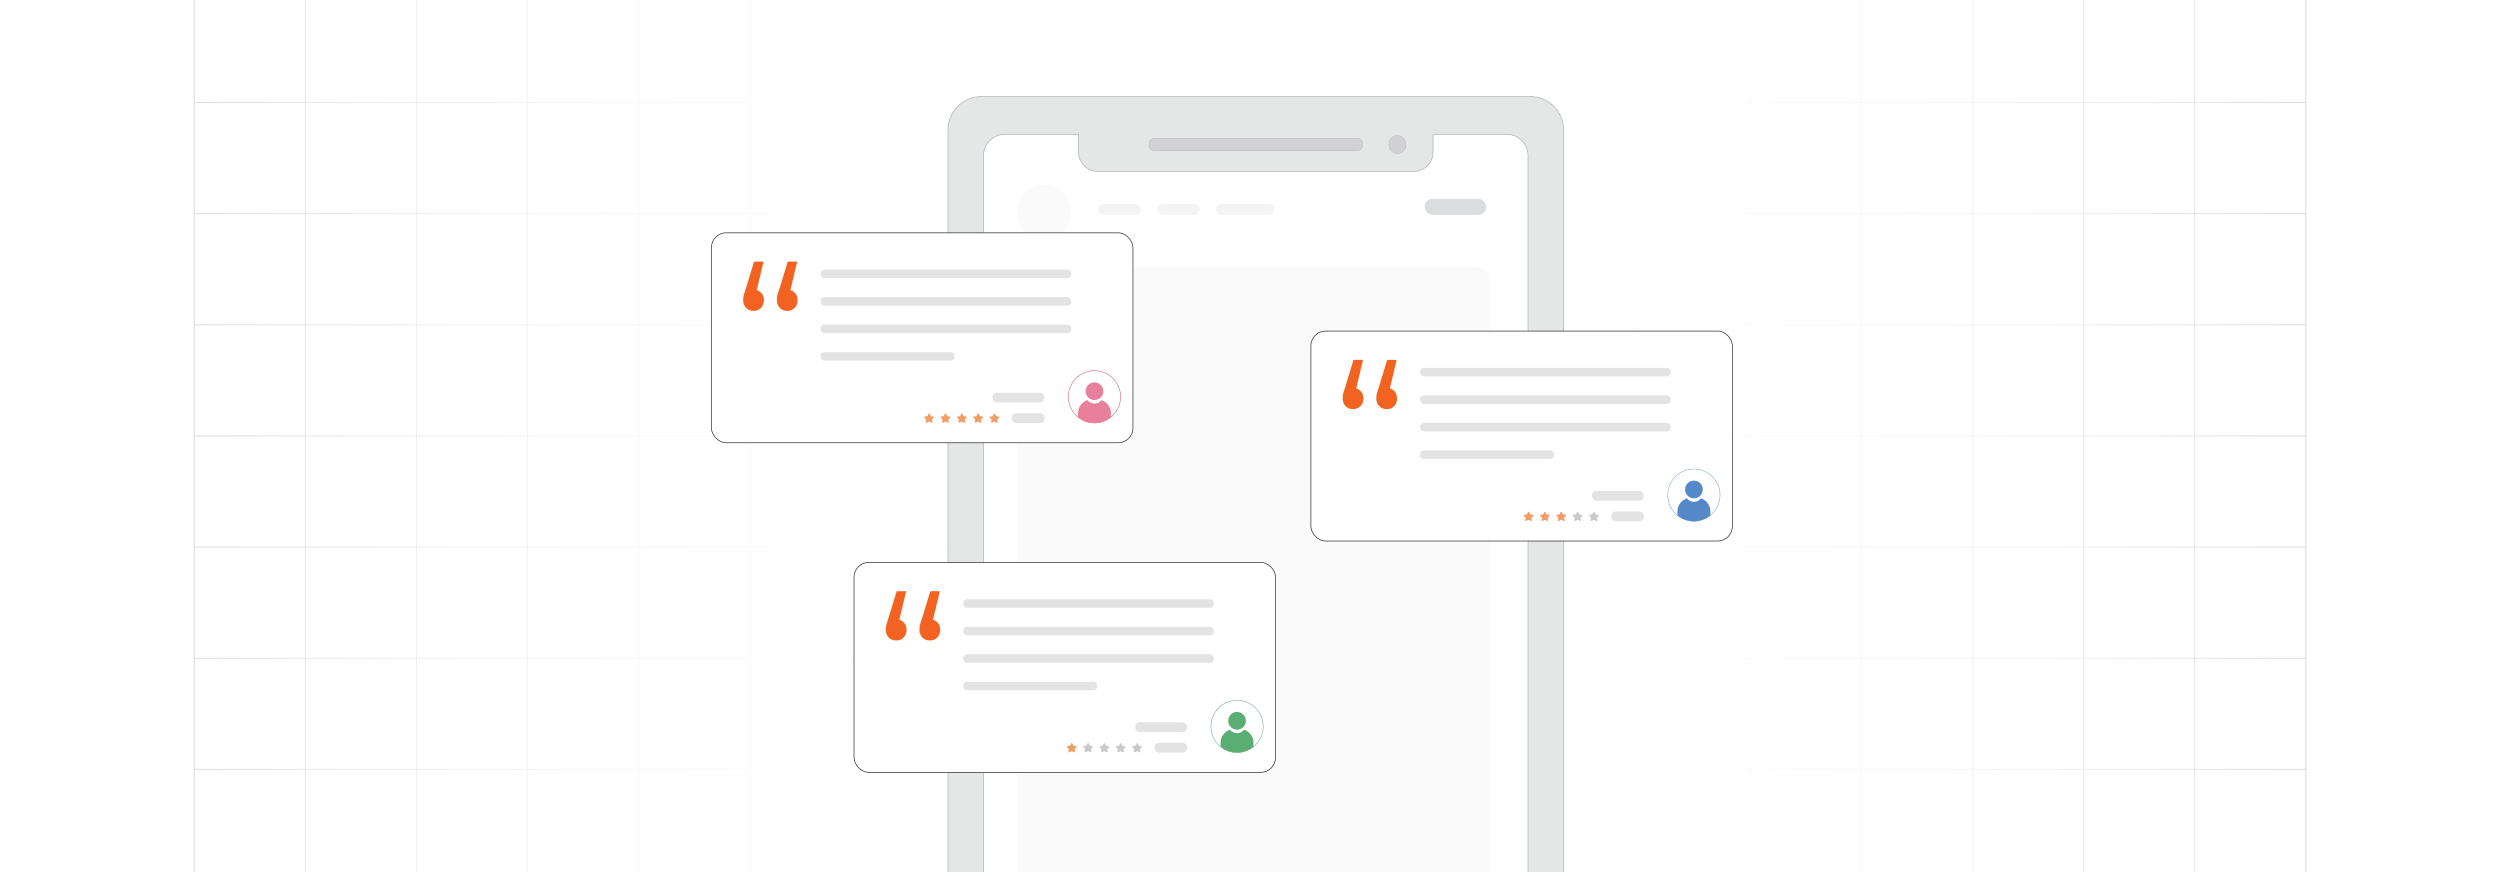 <?xml version="1.0" encoding="UTF-8"?><svg id="Layer_1" xmlns="http://www.w3.org/2000/svg" xmlns:xlink="http://www.w3.org/1999/xlink" viewBox="0 0 860 300"><defs><clipPath id="clippath"><rect y="-.038" width="860" height="300.076" fill="none" stroke-width="0"/></clipPath><clipPath id="clippath-1"><rect y="-.038" width="860" height="300.076" fill="none" stroke-width="0"/></clipPath><clipPath id="clippath-2"><rect y="-.038" width="860" height="300.076" fill="none" stroke-width="0"/></clipPath><linearGradient id="linear-gradient" x1="56.492" y1="150" x2="803.508" y2="150" gradientUnits="userSpaceOnUse"><stop offset="0" stop-color="#fff" stop-opacity="0"/><stop offset=".002" stop-color="#fff" stop-opacity=".01"/><stop offset=".043" stop-color="#fff" stop-opacity=".215"/><stop offset=".085" stop-color="#fff" stop-opacity=".399"/><stop offset=".13" stop-color="#fff" stop-opacity=".56"/><stop offset=".177" stop-color="#fff" stop-opacity=".697"/><stop offset=".226" stop-color="#fff" stop-opacity=".807"/><stop offset=".279" stop-color="#fff" stop-opacity=".893"/><stop offset=".337" stop-color="#fff" stop-opacity=".953"/><stop offset=".404" stop-color="#fff" stop-opacity=".989"/><stop offset=".501" stop-color="#fff"/><stop offset=".606" stop-color="#fff" stop-opacity=".99"/><stop offset=".672" stop-color="#fff" stop-opacity=".956"/><stop offset=".728" stop-color="#fff" stop-opacity=".898"/><stop offset=".778" stop-color="#fff" stop-opacity=".816"/><stop offset=".824" stop-color="#fff" stop-opacity=".71"/><stop offset=".868" stop-color="#fff" stop-opacity=".58"/><stop offset=".909" stop-color="#fff" stop-opacity=".425"/><stop offset=".948" stop-color="#fff" stop-opacity=".246"/><stop offset=".985" stop-color="#fff" stop-opacity=".048"/><stop offset=".993" stop-color="#fff" stop-opacity="0"/></linearGradient><filter id="drop-shadow-1" filterUnits="userSpaceOnUse"><feOffset dx="2" dy="2"/><feGaussianBlur result="blur" stdDeviation="3"/><feFlood flood-color="#333" flood-opacity=".06"/><feComposite in2="blur" operator="in"/><feComposite in="SourceGraphic"/></filter></defs><rect y="0" width="860" height="300" rx="5" ry="5" fill="#fff" stroke-width="0"/><g clip-path="url(#clippath)"><rect y="0" width="860" height="300" rx="5" ry="5" fill="#fff" stroke-width="0"/><g clip-path="url(#clippath-1)"><rect y="0" width="860" height="300" rx="5" ry="5" fill="#fff" stroke-width="0"/><g clip-path="url(#clippath-2)"><rect y="-.038" width="860" height="300" rx="5" ry="5" fill="#fff" stroke-width="0"/><rect x="66.787" y="-2.966" width="726.419" height="305.872" fill="none" stroke="#dadbdc" stroke-miterlimit="10" stroke-width=".353"/><polyline points="66.791 264.672 105.02 264.672 143.248 264.672 143.265 264.672 181.493 264.672 219.705 264.672 219.721 264.672 257.95 264.672 296.178 264.672 296.195 264.672 334.423 264.672 372.651 264.672 410.896 264.672 449.108 264.672 487.337 264.672 487.353 264.672 525.581 264.672 563.81 264.672 563.826 264.672 602.054 264.672 640.267 264.672 640.283 264.672 678.511 264.672 716.74 264.672 754.968 264.672 754.984 264.672 793.213 264.672" fill="none" stroke="#dadbdc" stroke-miterlimit="10" stroke-width=".353"/><polyline points="66.791 226.428 105.02 226.428 143.248 226.428 143.265 226.428 181.493 226.428 219.705 226.428 219.721 226.428 257.95 226.428 296.178 226.428 296.195 226.428 334.423 226.428 372.651 226.428 410.896 226.428 449.108 226.428 487.337 226.428 487.353 226.428 525.581 226.428 563.81 226.428 563.826 226.428 602.054 226.428 640.267 226.428 640.283 226.428 678.511 226.428 716.74 226.428 754.968 226.428 754.984 226.428 793.213 226.428" fill="none" stroke="#dadbdc" stroke-miterlimit="10" stroke-width=".353"/><polyline points="66.791 188.199 105.02 188.199 143.248 188.199 143.265 188.199 181.493 188.199 219.705 188.199 219.721 188.199 257.95 188.199 296.178 188.199 296.195 188.199 334.423 188.199 372.651 188.199 410.896 188.199 449.108 188.199 487.337 188.199 487.353 188.199 525.581 188.199 563.81 188.199 563.826 188.199 602.054 188.199 640.267 188.199 640.283 188.199 678.511 188.199 716.74 188.199 754.968 188.199 754.984 188.199 793.213 188.199" fill="none" stroke="#dadbdc" stroke-miterlimit="10" stroke-width=".353"/><polyline points="66.791 149.954 105.02 149.954 143.248 149.954 143.265 149.954 181.493 149.954 219.705 149.954 219.721 149.954 257.95 149.954 296.178 149.954 296.195 149.954 334.423 149.954 372.651 149.954 410.896 149.954 449.108 149.954 487.337 149.954 487.353 149.954 525.581 149.954 563.81 149.954 563.826 149.954 602.054 149.954 640.267 149.954 640.283 149.954 678.511 149.954 716.74 149.954 754.968 149.954 754.984 149.954 793.213 149.954" fill="none" stroke="#dadbdc" stroke-miterlimit="10" stroke-width=".353"/><polyline points="66.791 111.726 105.02 111.726 143.248 111.726 143.265 111.726 181.493 111.726 219.705 111.726 219.721 111.726 257.95 111.726 296.178 111.726 296.195 111.726 334.423 111.726 372.651 111.726 410.896 111.726 449.108 111.726 487.337 111.726 487.353 111.726 525.581 111.726 563.81 111.726 563.826 111.726 602.054 111.726 640.267 111.726 640.283 111.726 678.511 111.726 716.74 111.726 754.968 111.726 754.984 111.726 793.213 111.726" fill="none" stroke="#dadbdc" stroke-miterlimit="10" stroke-width=".353"/><polyline points="66.791 73.498 105.02 73.498 143.248 73.498 143.265 73.498 181.493 73.498 219.705 73.498 219.721 73.498 257.95 73.498 296.178 73.498 296.195 73.498 334.423 73.498 372.651 73.498 410.896 73.498 449.108 73.498 487.337 73.498 487.353 73.498 525.581 73.498 563.81 73.498 563.826 73.498 602.054 73.498 640.267 73.498 640.283 73.498 678.511 73.498 716.74 73.498 754.968 73.498 754.984 73.498 793.213 73.498" fill="none" stroke="#dadbdc" stroke-miterlimit="10" stroke-width=".353"/><polyline points="66.791 35.269 105.02 35.269 143.248 35.269 143.265 35.269 181.493 35.269 219.705 35.269 219.721 35.269 257.95 35.269 296.178 35.269 296.195 35.269 334.423 35.269 372.651 35.269 410.896 35.269 449.108 35.269 487.337 35.269 487.353 35.269 525.581 35.269 563.81 35.269 563.826 35.269 602.054 35.269 640.267 35.269 640.283 35.269 678.511 35.269 716.74 35.269 754.968 35.269 754.984 35.269 793.213 35.269" fill="none" stroke="#dadbdc" stroke-miterlimit="10" stroke-width=".353"/><polyline points="754.966 -2.982 754.966 -2.966 754.966 35.273 754.966 73.498 754.966 111.722 754.966 111.738 754.966 149.947 754.966 188.202 754.966 226.427 754.966 264.666 754.966 302.906" fill="none" stroke="#dadbdc" stroke-miterlimit="10" stroke-width=".353"/><polyline points="716.742 -2.982 716.742 -2.966 716.742 35.273 716.742 73.498 716.742 111.722 716.742 111.738 716.742 149.947 716.742 188.202 716.742 226.427 716.742 264.666 716.742 302.906" fill="none" stroke="#dadbdc" stroke-miterlimit="10" stroke-width=".353"/><polyline points="678.517 -2.982 678.517 -2.966 678.517 35.273 678.517 73.498 678.517 111.722 678.517 111.738 678.517 149.947 678.517 188.202 678.517 226.427 678.517 264.666 678.517 302.906" fill="none" stroke="#dadbdc" stroke-miterlimit="10" stroke-width=".353"/><polyline points="640.262 -2.982 640.262 -2.966 640.262 35.273 640.262 73.498 640.262 111.722 640.262 111.738 640.262 149.947 640.262 188.202 640.262 226.427 640.262 264.666 640.262 302.906" fill="none" stroke="#dadbdc" stroke-miterlimit="10" stroke-width=".353"/><polyline points="602.053 -2.982 602.053 -2.966 602.053 35.273 602.053 73.498 602.053 111.722 602.053 111.738 602.053 149.947 602.053 188.202 602.053 226.427 602.053 264.666 602.053 302.906" fill="none" stroke="#dadbdc" stroke-miterlimit="10" stroke-width=".353"/><polyline points="563.813 -2.982 563.813 -2.966 563.813 35.273 563.813 73.498 563.813 111.722 563.813 111.738 563.813 149.947 563.813 188.202 563.813 226.427 563.813 264.666 563.813 302.906" fill="none" stroke="#dadbdc" stroke-miterlimit="10" stroke-width=".353"/><polyline points="525.588 -2.982 525.588 -2.966 525.588 35.273 525.588 73.498 525.588 111.722 525.588 111.738 525.588 149.947 525.588 188.202 525.588 226.427 525.588 264.666 525.588 302.906" fill="none" stroke="#dadbdc" stroke-miterlimit="10" stroke-width=".353"/><polyline points="487.334 -2.982 487.334 -2.966 487.334 35.273 487.334 73.498 487.334 111.722 487.334 111.738 487.334 149.947 487.334 188.202 487.334 226.427 487.334 264.666 487.334 302.906" fill="none" stroke="#dadbdc" stroke-miterlimit="10" stroke-width=".353"/><polyline points="449.109 -2.982 449.109 -2.966 449.109 35.273 449.109 73.498 449.109 111.722 449.109 111.738 449.109 149.947 449.109 188.202 449.109 226.427 449.109 264.666 449.109 302.906" fill="none" stroke="#dadbdc" stroke-miterlimit="10" stroke-width=".353"/><polyline points="410.899 -2.982 410.899 -2.966 410.899 35.273 410.899 73.498 410.899 111.722 410.899 111.738 410.899 149.947 410.899 188.202 410.899 226.427 410.899 264.666 410.899 302.906" fill="none" stroke="#dadbdc" stroke-miterlimit="10" stroke-width=".353"/><polyline points="372.645 -2.982 372.645 -2.966 372.645 35.273 372.645 73.498 372.645 111.722 372.645 111.738 372.645 149.947 372.645 188.202 372.645 226.427 372.645 264.666 372.645 302.906" fill="none" stroke="#dadbdc" stroke-miterlimit="10" stroke-width=".353"/><polyline points="334.42 -2.982 334.42 -2.966 334.42 35.273 334.42 73.498 334.42 111.722 334.42 111.738 334.42 149.947 334.42 188.202 334.42 226.427 334.42 264.666 334.42 302.906" fill="none" stroke="#dadbdc" stroke-miterlimit="10" stroke-width=".353"/><polyline points="296.18 -2.982 296.18 -2.966 296.18 35.273 296.18 73.498 296.18 111.722 296.18 111.738 296.18 149.947 296.18 188.202 296.18 226.427 296.18 264.666 296.18 302.906" fill="none" stroke="#dadbdc" stroke-miterlimit="10" stroke-width=".353"/><polyline points="257.956 -2.982 257.956 -2.966 257.956 35.273 257.956 73.498 257.956 111.722 257.956 111.738 257.956 149.947 257.956 188.202 257.956 226.427 257.956 264.666 257.956 302.906" fill="none" stroke="#dadbdc" stroke-miterlimit="10" stroke-width=".353"/><polyline points="219.701 -2.982 219.701 -2.966 219.701 35.273 219.701 73.498 219.701 111.722 219.701 111.738 219.701 149.947 219.701 188.202 219.701 226.427 219.701 264.666 219.701 302.906" fill="none" stroke="#dadbdc" stroke-miterlimit="10" stroke-width=".353"/><polyline points="181.491 -2.982 181.491 -2.966 181.491 35.273 181.491 73.498 181.491 111.722 181.491 111.738 181.491 149.947 181.491 188.202 181.491 226.427 181.491 264.666 181.491 302.906" fill="none" stroke="#dadbdc" stroke-miterlimit="10" stroke-width=".353"/><polyline points="143.252 -2.982 143.252 -2.966 143.252 35.273 143.252 73.498 143.252 111.722 143.252 111.738 143.252 149.947 143.252 188.202 143.252 226.427 143.252 264.666 143.252 302.906" fill="none" stroke="#dadbdc" stroke-miterlimit="10" stroke-width=".353"/><polyline points="105.027 -2.982 105.027 -2.966 105.027 35.273 105.027 73.498 105.027 111.722 105.027 111.738 105.027 149.947 105.027 188.202 105.027 226.427 105.027 264.666 105.027 302.906" fill="none" stroke="#dadbdc" stroke-miterlimit="10" stroke-width=".353"/><rect x="56.492" y="-2.785" width="747.016" height="305.57" fill="url(#linear-gradient)" stroke-width="0"/></g></g><g filter="url(#drop-shadow-1)" opacity=".46"><rect x="333.723" y="40.23" width="189.884" height="385.352" fill="#fff" stroke-width="0"/><path d="M478.709,44.672c-1.571,0-2.863,1.358-2.863,3.036s1.292,3.036,2.863,3.036c1.585,0,2.877-1.358,2.877-3.036s-1.292-3.036-2.877-3.036ZM464.725,45.631h-69.464c-1.105,0-2.011.906-2.011,2.011v.133c0,1.105.906,2.011,2.011,2.011h69.464c1.105,0,2.011-.906,2.011-2.011v-.133c0-1.105-.906-2.011-2.011-2.011Z" fill="#58595b" opacity=".51" stroke-width="0"/><rect x="393.25" y="45.631" width="73.486" height="4.155" rx="2.011" ry="2.011" fill="#58595b" opacity=".51" stroke-width="0"/><path d="M481.585,47.708c0,1.678-1.292,3.036-2.877,3.036-1.571,0-2.863-1.358-2.863-3.036s1.292-3.036,2.863-3.036c1.585,0,2.877,1.358,2.877,3.036Z" fill="#58595b" opacity=".51" stroke-width="0"/><path d="M524.347,31.208h-188.708c-6.366,0-11.533,5.167-11.533,11.533v376.79c0,6.366,5.167,11.533,11.533,11.533h188.708c6.379,0,11.546-5.167,11.546-11.533V42.741c0-6.366-5.167-11.533-11.546-11.533ZM523.642,410.741c0,4.049-3.276,7.325-7.325,7.325h-172.647c-4.035,0-7.325-3.276-7.325-7.325V51.53c0-4.048,3.289-7.325,7.325-7.325h25.343v6.086c0,3.689,2.996,6.685,6.685,6.685h108.59c3.689,0,6.685-2.996,6.685-6.685v-6.086h25.343c4.048,0,7.325,3.276,7.325,7.325v359.211ZM481.585,47.708c0,1.678-1.292,3.036-2.877,3.036-1.571,0-2.863-1.358-2.863-3.036s1.292-3.036,2.863-3.036c1.585,0,2.877,1.358,2.877,3.036ZM466.736,47.642v.133c0,1.105-.906,2.011-2.011,2.011h-69.464c-1.105,0-2.011-.906-2.011-2.011v-.133c0-1.105.906-2.011,2.011-2.011h69.464c1.105,0,2.011.906,2.011,2.011Z" fill="#c6c8c9" stroke="#58595b" stroke-miterlimit="10" stroke-width=".25"/><rect x="393.25" y="45.631" width="73.486" height="4.155" rx="2.011" ry="2.011" fill="#58595b" opacity=".51" stroke-width="0"/><path d="M481.585,47.708c0,1.678-1.292,3.036-2.877,3.036-1.571,0-2.863-1.358-2.863-3.036s1.292-3.036,2.863-3.036c1.585,0,2.877,1.358,2.877,3.036Z" fill="#58595b" opacity=".51" stroke-width="0"/><rect x="393.25" y="45.631" width="73.486" height="4.155" rx="2.011" ry="2.011" fill="#9c9ea1" stroke-width="0"/><path d="M481.585,47.708c0,1.678-1.292,3.036-2.877,3.036-1.571,0-2.863-1.358-2.863-3.036s1.292-3.036,2.863-3.036c1.585,0,2.877,1.358,2.877,3.036Z" fill="#9c9ea1" stroke-width="0"/><rect x="347.763" y="89.915" width="162.779" height="280.194" rx="4.84" ry="4.84" fill="#f4f4f4" stroke-width="0"/><path d="M366.524,70.97c0,2.941-1.353,5.565-3.469,7.283-1.613,1.313-3.67,2.099-5.911,2.099s-4.298-.786-5.911-2.099c-2.116-1.718-3.469-4.342-3.469-7.283,0-5.18,4.2-9.38,9.38-9.38s9.38,4.2,9.38,9.38Z" fill="#f4f4f4" stroke-width="0"/><rect x="375.742" y="68.156" width="14.702" height="3.754" rx="1.877" ry="1.877" fill="#e6e7e7" stroke-width="0"/><rect x="396.04" y="68.156" width="14.702" height="3.754" rx="1.877" ry="1.877" fill="#e6e7e7" stroke-width="0"/><rect x="416.23" y="68.156" width="20.126" height="3.754" rx="1.877" ry="1.877" fill="#e6e7e7" stroke-width="0"/><rect x="488.112" y="66.385" width="21.137" height="5.525" rx="2.763" ry="2.763" fill="#b1b3b5" stroke-width="0"/></g><rect x="244.733" y="80.091" width="144.996" height="72.216" rx="5.078" ry="5.078" fill="#fff" stroke="#333" stroke-miterlimit="10" stroke-width=".25"/><path d="M262.665,89.989l-2.997,12.6-.545-2.929c1.089,0,1.975.33,2.656.987.681.659,1.022,1.533,1.022,2.622,0,1.09-.341,1.975-1.022,2.657-.68.68-1.521,1.021-2.52,1.021-1.089,0-1.964-.351-2.621-1.056-.659-.704-.988-1.577-.988-2.622,0-.408.022-.771.068-1.089.045-.317.137-.704.272-1.158.137-.453.317-.998.545-1.635l2.861-9.399h3.269ZM274.244,89.989l-2.997,12.6-.545-2.929c1.09,0,1.975.33,2.657.987.68.659,1.021,1.533,1.021,2.622,0,1.09-.341,1.975-1.021,2.657-.681.68-1.522,1.021-2.52,1.021-1.09,0-1.965-.351-2.622-1.056-.659-.704-.987-1.577-.987-2.622,0-.408.022-.771.068-1.089.045-.317.137-.704.272-1.158.137-.453.318-.998.545-1.635l2.86-9.399h3.27Z" fill="#f26322" stroke-width="0"/><rect x="282.286" y="102.208" width="86.226" height="2.945" rx="1.337" ry="1.337" fill="#e3e3e3" stroke-width="0"/><rect x="282.286" y="92.744" width="86.226" height="2.945" rx="1.337" ry="1.337" fill="#e3e3e3" stroke-width="0"/><rect x="282.286" y="111.672" width="86.226" height="2.945" rx="1.337" ry="1.337" fill="#e3e3e3" stroke-width="0"/><rect x="282.286" y="121.136" width="46.101" height="2.945" rx="1.265" ry="1.265" fill="#e3e3e3" stroke-width="0"/><path d="M385.486,136.514c0,2.819-1.297,5.334-3.325,6.981-1.546,1.258-3.518,2.012-5.666,2.012s-4.12-.754-5.666-2.012c-2.029-1.647-3.325-4.162-3.325-6.981,0-4.965,4.026-8.991,8.991-8.991s8.991,4.026,8.991,8.991Z" fill="#fff" stroke="#be272d" stroke-miterlimit="10" stroke-width=".138"/><circle cx="376.495" cy="134.574" r="3.044" fill="#e8809c" stroke-width="0"/><path d="M382.161,142.152v1.343c-1.546,1.258-3.518,2.012-5.666,2.012s-4.12-.754-5.666-2.012v-1.343c0-2.102,1.359-3.888,3.246-4.525.556.728,1.433,1.198,2.419,1.198s1.865-.469,2.421-1.198c1.887.638,3.245,2.423,3.245,4.525Z" fill="#e8809c" stroke-width="0"/><rect x="341.442" y="135.091" width="17.83" height="3.359" rx="1.478" ry="1.478" transform="translate(700.713 273.541) rotate(-180)" fill="#e3e3e3" stroke-width="0"/><rect x="348.084" y="142.148" width="11.188" height="3.359" rx="1.424" ry="1.424" transform="translate(707.356 287.655) rotate(-180)" fill="#e3e3e3" stroke-width="0"/><path d="M319.792,142.318l.385.756c.032.062.087.104.15.113l.805.113c.175.025.24.273.105.4l-.541.51c-.057.053-.083.138-.068.219l.133.75c.032.182-.132.328-.281.252l-.78-.397c-.053-.027-.114-.027-.166,0l-.78.397c-.15.076-.314-.07-.281-.252l.133-.75c.015-.082-.012-.166-.068-.219l-.541-.51c-.135-.128-.07-.376.105-.4l.805-.113c.063-.009.119-.051.15-.113l.385-.756c.078-.152.273-.152.35,0Z" fill="#f19d66" stroke-width="0"/><path d="M325.411,142.318l.385.756c.032.062.087.104.15.113l.805.113c.175.025.24.273.105.4l-.541.51c-.057.053-.083.138-.068.219l.133.75c.032.182-.132.328-.281.252l-.78-.397c-.053-.027-.114-.027-.166,0l-.78.397c-.15.076-.314-.07-.281-.252l.133-.75c.015-.082-.012-.166-.068-.219l-.541-.51c-.135-.128-.07-.376.105-.4l.805-.113c.063-.009.119-.051.15-.113l.385-.756c.078-.152.273-.152.35,0Z" fill="#f19d66" stroke-width="0"/><path d="M331.031,142.318l.385.756c.032.062.087.104.15.113l.805.113c.175.025.24.273.105.4l-.541.51c-.057.053-.083.138-.068.219l.133.75c.032.182-.132.328-.281.252l-.78-.397c-.053-.027-.114-.027-.166,0l-.78.397c-.15.076-.314-.07-.281-.252l.133-.75c.015-.082-.012-.166-.068-.219l-.541-.51c-.135-.128-.07-.376.105-.4l.805-.113c.063-.009.119-.051.15-.113l.385-.756c.078-.152.273-.152.35,0Z" fill="#f19d66" stroke-width="0"/><path d="M336.65,142.318l.385.756c.032.062.087.104.15.113l.805.113c.175.025.24.273.105.4l-.541.51c-.057.053-.083.138-.068.219l.133.75c.032.182-.132.328-.281.252l-.78-.397c-.053-.027-.114-.027-.166,0l-.78.397c-.15.076-.314-.07-.281-.252l.133-.75c.015-.082-.012-.166-.068-.219l-.541-.51c-.135-.128-.07-.376.105-.4l.805-.113c.063-.009.119-.051.15-.113l.385-.756c.078-.152.273-.152.35,0Z" fill="#f19d66" stroke-width="0"/><path d="M342.269,142.318l.385.756c.032.062.087.104.15.113l.805.113c.175.025.24.273.105.4l-.541.51c-.057.053-.083.138-.068.219l.133.75c.032.182-.132.328-.281.252l-.78-.397c-.053-.027-.114-.027-.166,0l-.78.397c-.15.076-.314-.07-.281-.252l.133-.75c.015-.082-.012-.166-.068-.219l-.541-.51c-.135-.128-.07-.376.105-.4l.805-.113c.063-.009.119-.051.15-.113l.385-.756c.078-.152.273-.152.35,0Z" fill="#f19d66" stroke-width="0"/><rect x="450.947" y="113.892" width="144.996" height="72.216" rx="5.078" ry="5.078" fill="#fff" stroke="#333" stroke-miterlimit="10" stroke-width=".25"/><path d="M468.879,123.79l-2.997,12.6-.545-2.929c1.089,0,1.975.33,2.656.987.681.659,1.022,1.533,1.022,2.622,0,1.09-.341,1.975-1.022,2.657-.68.68-1.521,1.021-2.52,1.021-1.089,0-1.964-.351-2.621-1.056-.659-.704-.988-1.577-.988-2.622,0-.408.022-.771.068-1.089.045-.317.137-.704.272-1.158.137-.453.317-.998.545-1.635l2.861-9.399h3.269ZM480.458,123.79l-2.997,12.6-.545-2.929c1.09,0,1.975.33,2.657.987.68.659,1.021,1.533,1.021,2.622,0,1.09-.341,1.975-1.021,2.657-.681.68-1.522,1.021-2.52,1.021-1.09,0-1.965-.351-2.622-1.056-.659-.704-.987-1.577-.987-2.622,0-.408.022-.771.068-1.089.045-.317.137-.704.272-1.158.137-.453.318-.998.545-1.635l2.86-9.399h3.27Z" fill="#f26322" stroke-width="0"/><rect x="488.5" y="136.009" width="86.226" height="2.945" rx="1.337" ry="1.337" fill="#e3e3e3" stroke-width="0"/><rect x="488.5" y="126.545" width="86.226" height="2.945" rx="1.337" ry="1.337" fill="#e3e3e3" stroke-width="0"/><rect x="488.5" y="145.473" width="86.226" height="2.945" rx="1.337" ry="1.337" fill="#e3e3e3" stroke-width="0"/><rect x="488.5" y="154.936" width="46.101" height="2.945" rx="1.265" ry="1.265" fill="#e3e3e3" stroke-width="0"/><path d="M591.7,170.315c0,2.819-1.297,5.334-3.325,6.981-1.546,1.258-3.518,2.012-5.666,2.012s-4.12-.754-5.666-2.012c-2.029-1.647-3.325-4.162-3.325-6.981,0-4.965,4.026-8.991,8.991-8.991s8.991,4.026,8.991,8.991Z" fill="#fff" stroke="#5488c6" stroke-miterlimit="10" stroke-width=".138"/><circle cx="582.709" cy="168.374" r="3.044" fill="#5488c6" stroke-width="0"/><path d="M588.375,175.953v1.343c-1.546,1.258-3.518,2.012-5.666,2.012s-4.12-.754-5.666-2.012v-1.343c0-2.102,1.359-3.888,3.246-4.525.556.728,1.433,1.198,2.419,1.198s1.865-.469,2.421-1.198c1.887.638,3.245,2.423,3.245,4.525Z" fill="#5488c6" stroke-width="0"/><rect x="547.656" y="168.892" width="17.83" height="3.359" rx="1.478" ry="1.478" transform="translate(1113.141 341.142) rotate(-180)" fill="#e3e3e3" stroke-width="0"/><rect x="554.298" y="175.948" width="11.188" height="3.359" rx="1.424" ry="1.424" transform="translate(1119.783 355.256) rotate(-180)" fill="#e3e3e3" stroke-width="0"/><path d="M526.006,176.118l.385.756c.032.062.087.104.15.113l.805.113c.175.025.24.273.105.4l-.541.51c-.057.053-.083.138-.068.219l.133.75c.032.182-.132.328-.281.252l-.78-.397c-.053-.027-.114-.027-.166,0l-.78.397c-.15.076-.314-.07-.281-.252l.133-.75c.015-.082-.012-.166-.068-.219l-.541-.51c-.135-.128-.07-.376.105-.4l.805-.113c.063-.009.119-.051.15-.113l.385-.756c.078-.152.273-.152.35,0Z" fill="#f19d66" stroke-width="0"/><path d="M531.625,176.118l.385.756c.032.062.087.104.15.113l.805.113c.175.025.24.273.105.4l-.541.51c-.057.053-.083.138-.068.219l.133.75c.032.182-.132.328-.281.252l-.78-.397c-.053-.027-.114-.027-.166,0l-.78.397c-.15.076-.314-.07-.281-.252l.133-.75c.015-.082-.012-.166-.068-.219l-.541-.51c-.135-.128-.07-.376.105-.4l.805-.113c.063-.009.119-.051.15-.113l.385-.756c.078-.152.273-.152.35,0Z" fill="#f19d66" stroke-width="0"/><path d="M537.245,176.118l.385.756c.032.062.087.104.15.113l.805.113c.175.025.24.273.105.4l-.541.51c-.057.053-.083.138-.068.219l.133.75c.032.182-.132.328-.281.252l-.78-.397c-.053-.027-.114-.027-.166,0l-.78.397c-.15.076-.314-.07-.281-.252l.133-.75c.015-.082-.012-.166-.068-.219l-.541-.51c-.135-.128-.07-.376.105-.4l.805-.113c.063-.009.119-.051.15-.113l.385-.756c.078-.152.273-.152.35,0Z" fill="#f19d66" stroke-width="0"/><path d="M542.864,176.118l.385.756c.032.062.087.104.15.113l.805.113c.175.025.24.273.105.4l-.541.51c-.057.053-.083.138-.068.219l.133.75c.032.182-.132.328-.281.252l-.78-.397c-.053-.027-.114-.027-.166,0l-.78.397c-.15.076-.314-.07-.281-.252l.133-.75c.015-.082-.012-.166-.068-.219l-.541-.51c-.135-.128-.07-.376.105-.4l.805-.113c.063-.009.119-.051.15-.113l.385-.756c.078-.152.273-.152.35,0Z" fill="#cacaca" stroke-width="0"/><path d="M548.483,176.118l.385.756c.032.062.087.104.15.113l.805.113c.175.025.24.273.105.4l-.541.51c-.057.053-.083.138-.068.219l.133.75c.032.182-.132.328-.281.252l-.78-.397c-.053-.027-.114-.027-.166,0l-.78.397c-.15.076-.314-.07-.281-.252l.133-.75c.015-.082-.012-.166-.068-.219l-.541-.51c-.135-.128-.07-.376.105-.4l.805-.113c.063-.009.119-.051.15-.113l.385-.756c.078-.152.273-.152.35,0Z" fill="#cacaca" stroke-width="0"/><rect x="293.785" y="193.471" width="144.996" height="72.216" rx="5.078" ry="5.078" fill="#fff" stroke="#333" stroke-miterlimit="10" stroke-width=".25"/><path d="M311.717,203.369l-2.997,12.6-.545-2.929c1.089,0,1.975.33,2.656.987.681.659,1.022,1.533,1.022,2.622,0,1.09-.341,1.975-1.022,2.657-.68.68-1.521,1.021-2.52,1.021-1.089,0-1.964-.351-2.621-1.056-.659-.704-.988-1.577-.988-2.622,0-.408.022-.771.068-1.089.045-.317.137-.704.272-1.158.137-.453.317-.998.545-1.635l2.861-9.399h3.269ZM323.296,203.369l-2.997,12.6-.545-2.929c1.09,0,1.975.33,2.657.987.68.659,1.021,1.533,1.021,2.622,0,1.09-.341,1.975-1.021,2.657-.681.68-1.522,1.021-2.52,1.021-1.09,0-1.965-.351-2.622-1.056-.659-.704-.987-1.577-.987-2.622,0-.408.022-.771.068-1.089.045-.317.137-.704.272-1.158.137-.453.318-.998.545-1.635l2.86-9.399h3.27Z" fill="#f26322" stroke-width="0"/><rect x="331.338" y="215.588" width="86.226" height="2.945" rx="1.337" ry="1.337" fill="#e3e3e3" stroke-width="0"/><rect x="331.338" y="206.124" width="86.226" height="2.945" rx="1.337" ry="1.337" fill="#e3e3e3" stroke-width="0"/><rect x="331.338" y="225.052" width="86.226" height="2.945" rx="1.337" ry="1.337" fill="#e3e3e3" stroke-width="0"/><rect x="331.338" y="234.516" width="46.101" height="2.945" rx="1.265" ry="1.265" fill="#e3e3e3" stroke-width="0"/><path d="M434.538,249.894c0,2.819-1.297,5.334-3.325,6.981-1.546,1.258-3.518,2.012-5.666,2.012s-4.12-.754-5.666-2.012c-2.029-1.647-3.325-4.162-3.325-6.981,0-4.965,4.026-8.991,8.991-8.991s8.991,4.026,8.991,8.991Z" fill="#fff" stroke="#3f895d" stroke-miterlimit="10" stroke-width=".138"/><circle cx="425.547" cy="247.953" r="3.044" fill="#5aad73" stroke-width="0"/><path d="M431.212,255.532v1.343c-1.546,1.258-3.518,2.012-5.666,2.012s-4.12-.754-5.666-2.012v-1.343c0-2.102,1.359-3.888,3.246-4.525.556.728,1.433,1.198,2.419,1.198s1.865-.469,2.421-1.198c1.887.638,3.245,2.423,3.245,4.525Z" fill="#5aad73" stroke-width="0"/><rect x="390.493" y="248.471" width="17.83" height="3.359" rx="1.478" ry="1.478" transform="translate(798.817 500.3) rotate(-180)" fill="#e3e3e3" stroke-width="0"/><rect x="397.135" y="255.528" width="11.188" height="3.359" rx="1.424" ry="1.424" transform="translate(805.459 514.414) rotate(-180)" fill="#e3e3e3" stroke-width="0"/><path d="M368.844,255.698l.385.756c.032.062.087.104.15.113l.805.113c.175.025.24.273.105.4l-.541.51c-.057.053-.083.138-.068.219l.133.75c.032.182-.132.328-.281.252l-.78-.397c-.053-.027-.114-.027-.166,0l-.78.397c-.15.076-.314-.07-.281-.252l.133-.75c.015-.082-.012-.166-.068-.219l-.541-.51c-.135-.128-.07-.376.105-.4l.805-.113c.063-.009.119-.051.15-.113l.385-.756c.078-.152.273-.152.35,0Z" fill="#f19d66" stroke-width="0"/><path d="M374.463,255.698l.385.756c.032.062.087.104.15.113l.805.113c.175.025.24.273.105.4l-.541.51c-.057.053-.083.138-.068.219l.133.75c.032.182-.132.328-.281.252l-.78-.397c-.053-.027-.114-.027-.166,0l-.78.397c-.15.076-.314-.07-.281-.252l.133-.75c.015-.082-.012-.166-.068-.219l-.541-.51c-.135-.128-.07-.376.105-.4l.805-.113c.063-.009.119-.051.15-.113l.385-.756c.078-.152.273-.152.35,0Z" fill="#cacaca" stroke-width="0"/><path d="M380.082,255.698l.385.756c.032.062.087.104.15.113l.805.113c.175.025.24.273.105.4l-.541.51c-.057.053-.083.138-.068.219l.133.75c.032.182-.132.328-.281.252l-.78-.397c-.053-.027-.114-.027-.166,0l-.78.397c-.15.076-.314-.07-.281-.252l.133-.75c.015-.082-.012-.166-.068-.219l-.541-.51c-.135-.128-.07-.376.105-.4l.805-.113c.063-.009.119-.051.15-.113l.385-.756c.078-.152.273-.152.35,0Z" fill="#cacaca" stroke-width="0"/><path d="M385.701,255.698l.385.756c.032.062.087.104.15.113l.805.113c.175.025.24.273.105.4l-.541.51c-.057.053-.083.138-.068.219l.133.75c.032.182-.132.328-.281.252l-.78-.397c-.053-.027-.114-.027-.166,0l-.78.397c-.15.076-.314-.07-.281-.252l.133-.75c.015-.082-.012-.166-.068-.219l-.541-.51c-.135-.128-.07-.376.105-.4l.805-.113c.063-.009.119-.051.15-.113l.385-.756c.078-.152.273-.152.35,0Z" fill="#cacaca" stroke-width="0"/><path d="M391.321,255.698l.385.756c.032.062.087.104.15.113l.805.113c.175.025.24.273.105.4l-.541.51c-.057.053-.083.138-.068.219l.133.75c.032.182-.132.328-.281.252l-.78-.397c-.053-.027-.114-.027-.166,0l-.78.397c-.15.076-.314-.07-.281-.252l.133-.75c.015-.082-.012-.166-.068-.219l-.541-.51c-.135-.128-.07-.376.105-.4l.805-.113c.063-.009.119-.051.15-.113l.385-.756c.078-.152.273-.152.35,0Z" fill="#cacaca" stroke-width="0"/></g></svg>
